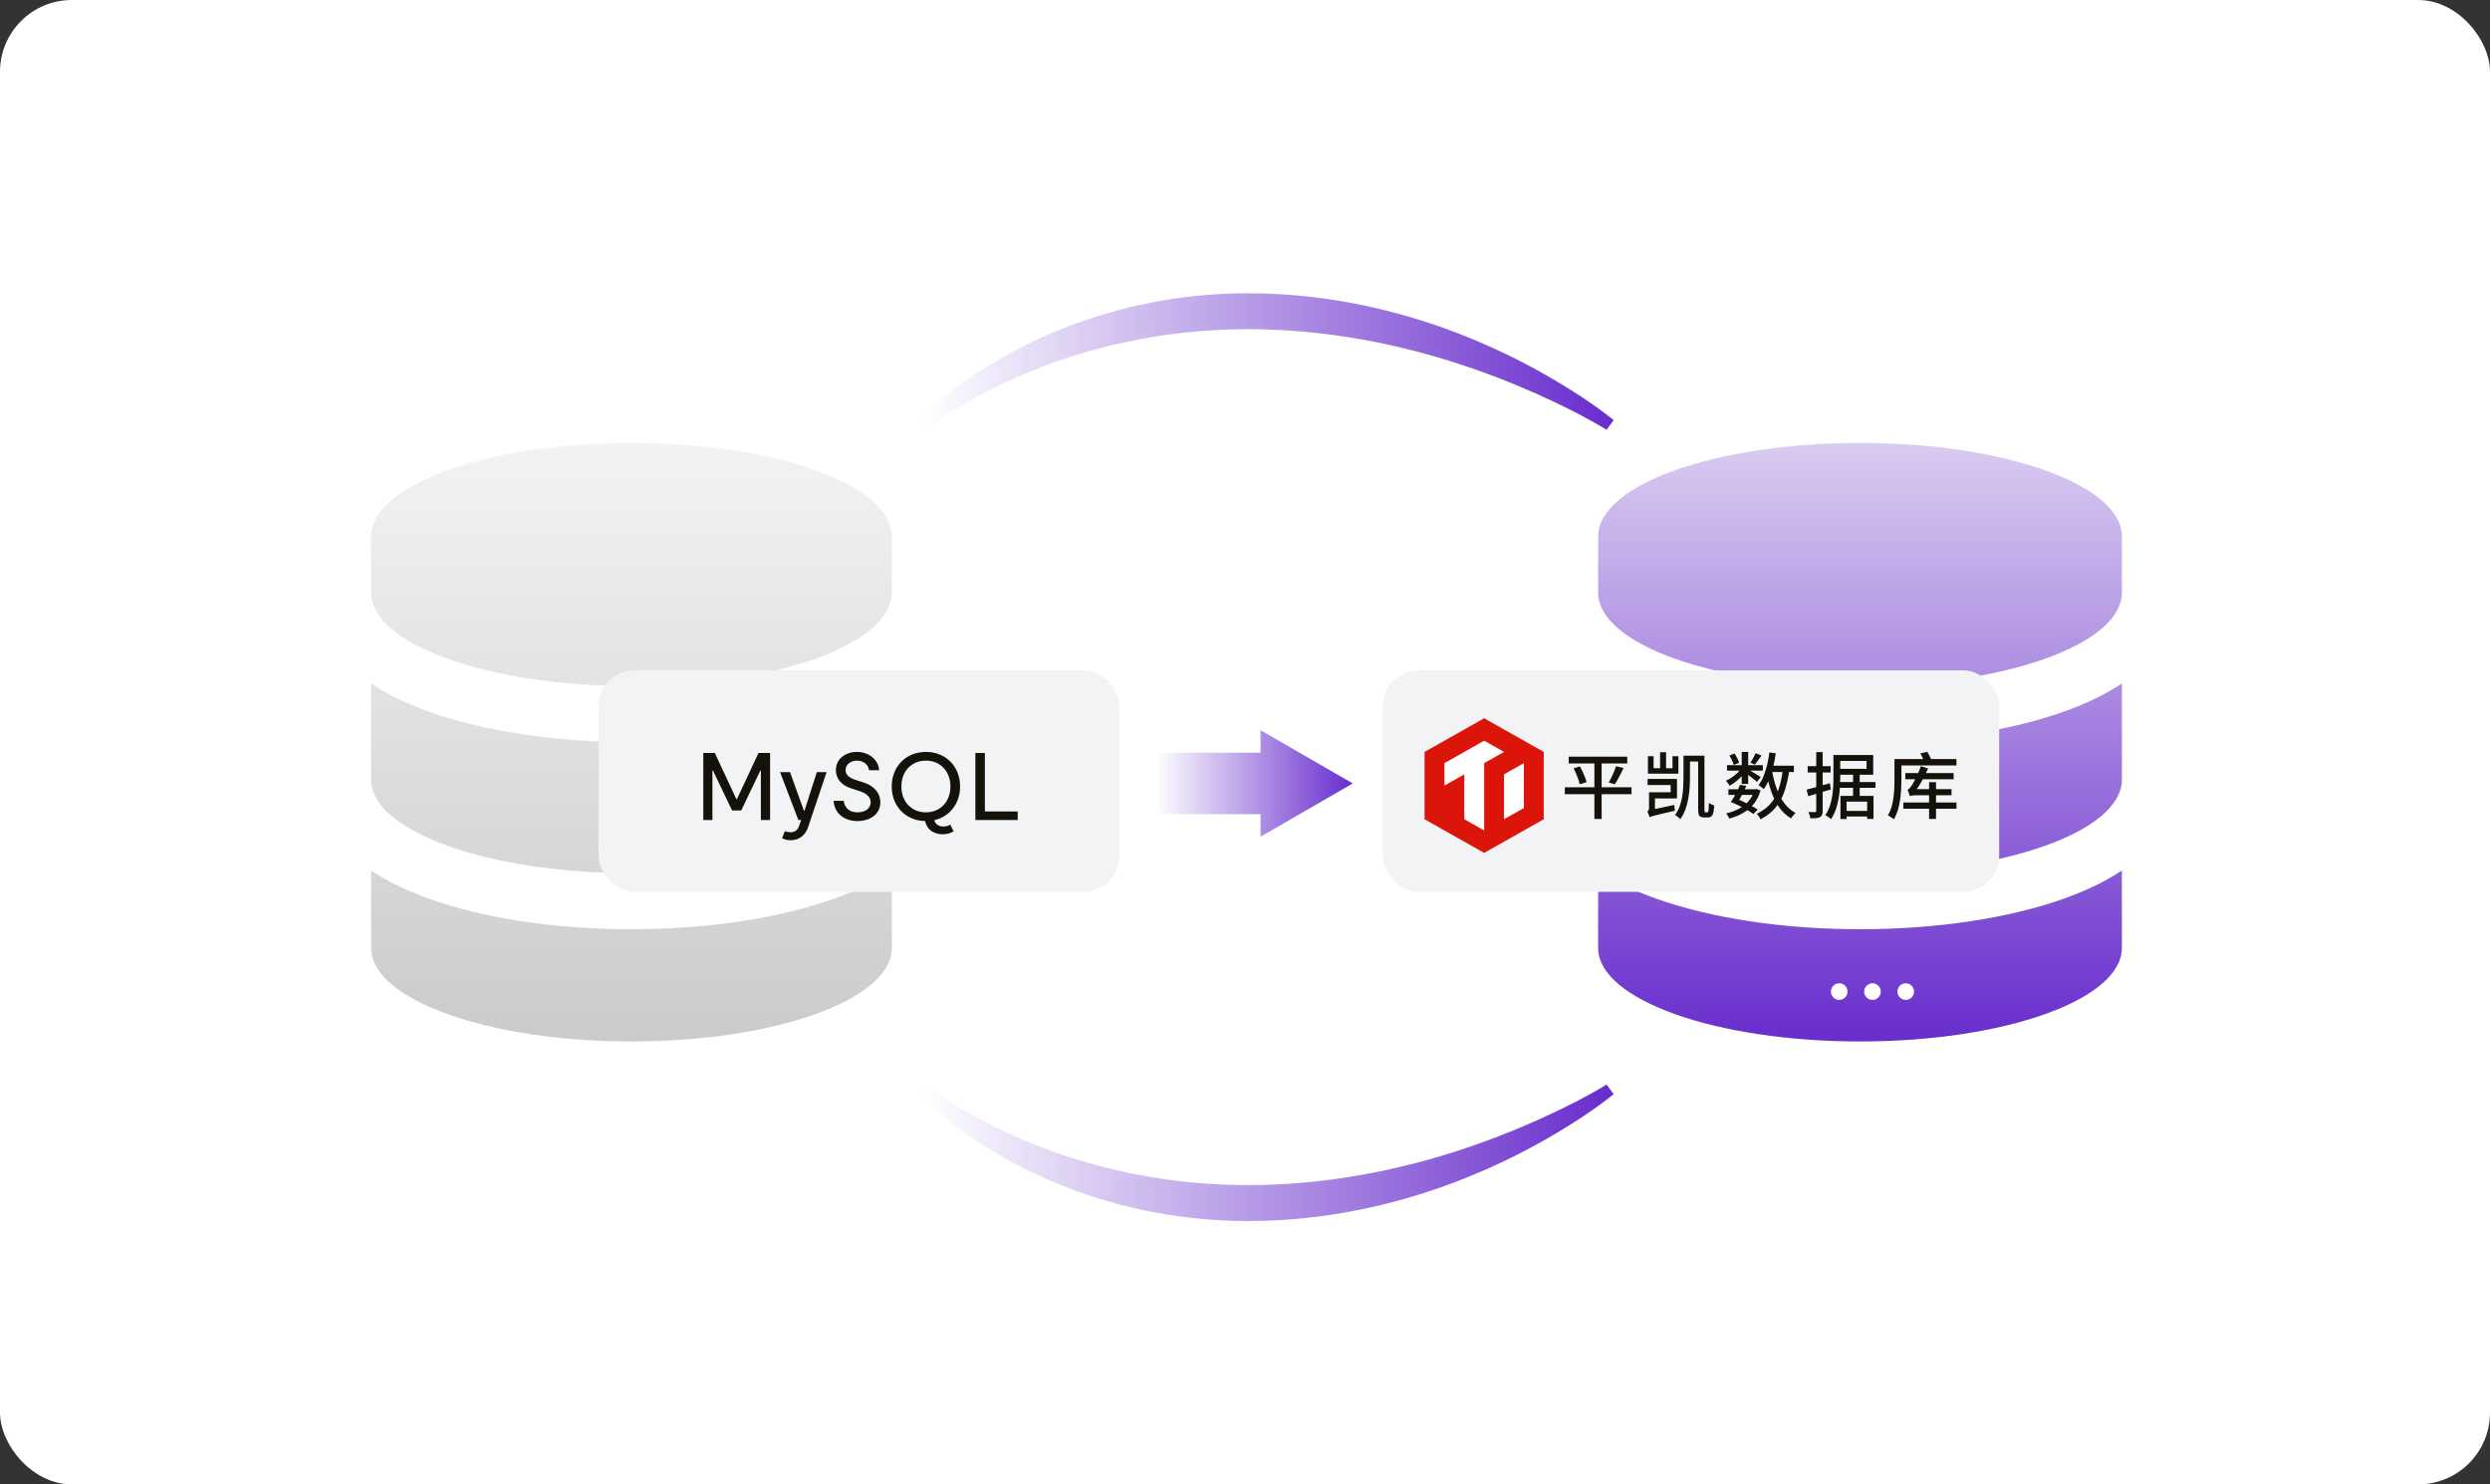 <?xml version="1.0" encoding="UTF-8"?>
<svg xmlns="http://www.w3.org/2000/svg" width="416" height="248" viewBox="0 0 416 248" fill="none">
  <rect x="0" y="0" width="416" height="248" fill="#333333" stroke="none"/>
  <rect width="416" height="248" rx="12" fill="white"></rect>
  <path d="M149 114.195C146.126 116.109 142.825 117.652 139.387 118.883C130.26 122.164 118.278 124 105.5 124C92.722 124 80.721 122.145 71.613 118.883C68.195 117.652 64.874 116.109 62 114.195V130.25C62 138.883 81.478 145.875 105.5 145.875C129.522 145.875 149 138.883 149 130.25V114.195ZM149 99V89.625C149 80.992 129.522 74 105.5 74C81.478 74 62 80.992 62 89.625V99C62 107.633 81.478 114.625 105.5 114.625C129.522 114.625 149 107.633 149 99ZM139.387 150.133C130.279 153.395 118.298 155.25 105.5 155.25C92.703 155.25 80.721 153.395 71.613 150.133C68.195 148.902 64.874 147.359 62 145.445V158.375C62 167.008 81.478 174 105.5 174C129.522 174 149 167.008 149 158.375V145.445C146.126 147.359 142.825 148.902 139.387 150.133Z" fill="url(#paint0_linear_3606_3)" fill-opacity="0.5"></path>
  <path d="M354.5 114.195C351.609 116.109 348.289 117.652 344.832 118.883C335.652 122.164 323.602 124 310.75 124C297.898 124 285.828 122.145 276.668 118.883C273.23 117.652 269.891 116.109 267 114.195V130.25C267 138.883 286.59 145.875 310.75 145.875C334.91 145.875 354.5 138.883 354.5 130.25V114.195ZM354.5 99V89.625C354.5 80.992 334.91 74 310.75 74C286.59 74 267 80.992 267 89.625V99C267 107.633 286.59 114.625 310.75 114.625C334.91 114.625 354.5 107.633 354.5 99ZM344.832 150.133C335.672 153.395 323.621 155.25 310.75 155.25C297.879 155.25 285.828 153.395 276.668 150.133C273.23 148.902 269.891 147.359 267 145.445V158.375C267 167.008 286.59 174 310.75 174C334.91 174 354.5 167.008 354.5 158.375V145.445C351.609 147.359 348.289 148.902 344.832 150.133Z" fill="url(#paint1_linear_3606_3)"></path>
  <ellipse cx="307.276" cy="165.667" rx="1.389" ry="1.389" fill="white"></ellipse>
  <ellipse cx="307.276" cy="135.112" rx="1.389" ry="1.389" fill="white"></ellipse>
  <ellipse cx="312.832" cy="165.667" rx="1.389" ry="1.389" fill="white"></ellipse>
  <ellipse cx="312.832" cy="135.112" rx="1.389" ry="1.389" fill="white"></ellipse>
  <ellipse cx="318.389" cy="165.667" rx="1.389" ry="1.389" fill="white"></ellipse>
  <ellipse cx="318.389" cy="135.112" rx="1.389" ry="1.389" fill="white"></ellipse>
  <rect x="100" y="112" width="87" height="37" rx="6" fill="#F2F3F5"></rect>
  <rect x="231" y="112" width="103" height="37" rx="6" fill="#F2F3F5"></rect>
  <path d="M117.504 137V125.8H119.424L123.024 133.512H123.12L126.72 125.8H128.656V137H127.12V128.744H127.024L123.84 135.4H122.304L119.12 128.744H119.024V137H117.504ZM132.116 140.376C131.604 140.376 131.076 140.264 130.66 140.04L131.124 138.856C131.444 139 131.78 139.048 132.052 139.048C132.82 139.048 133.284 138.68 133.54 137.896L133.844 137H133.38L130.324 129H131.988L134.308 135.448H134.404L136.468 129H138.1L134.996 138.216C134.532 139.592 133.476 140.376 132.116 140.376ZM143.254 137.176C141.014 137.176 139.398 135.864 139.27 133.8H140.95C141.142 135.048 141.99 135.72 143.254 135.72C144.454 135.72 145.462 135.128 145.462 134.056C145.462 133.224 144.886 132.584 143.638 132.184L142.214 131.72C140.502 131.16 139.654 130.04 139.654 128.664C139.654 126.824 141.19 125.624 143.174 125.624C145.158 125.624 146.79 126.968 146.87 128.68H145.19C145.078 127.752 144.262 127.08 143.174 127.08C142.118 127.08 141.27 127.72 141.27 128.664C141.27 129.416 141.782 129.928 143.014 130.328L144.23 130.712C146.15 131.32 147.078 132.584 147.078 134.056C147.078 136.024 145.366 137.176 143.254 137.176ZM154.69 135.72C157.09 135.72 158.786 133.944 158.786 131.4C158.786 128.856 157.09 127.08 154.69 127.08C152.274 127.08 150.594 128.856 150.594 131.4C150.594 133.944 152.274 135.72 154.69 135.72ZM157.506 139.384C156.082 139.384 154.85 138.664 154.562 137.176C151.314 137.112 148.978 134.712 148.978 131.4C148.978 128.04 151.378 125.624 154.69 125.624C158.002 125.624 160.402 128.04 160.402 131.4C160.402 134.264 158.658 136.44 156.082 137.032C156.306 137.752 156.882 138.088 157.602 138.088C158.066 138.088 158.482 137.96 158.754 137.768L159.314 138.888C158.93 139.176 158.162 139.384 157.506 139.384ZM162.957 137V125.8H164.541V135.576H170.029V137H162.957Z" fill="#15110B"></path>
  <path d="M247.956 120L238 125.624V136.872L247.956 142.497L257.911 136.872V125.624L247.956 120Z" fill="#DC150B"></path>
  <path d="M244.638 136.872V129.374L241.319 131.248V127.499L247.957 123.749L251.276 125.625L247.957 127.499V138.747L244.638 136.872Z" fill="white"></path>
  <path d="M251.274 136.872V129.373L254.593 127.499V134.998L251.274 136.872Z" fill="white"></path>
  <path d="M261.431 131.537H272.577V132.683H261.431V131.537ZM262.084 126.423H271.862V127.556H262.084V126.423ZM262.897 128.353L263.958 128.052C264.113 128.325 264.263 128.62 264.408 128.938C264.551 129.256 264.683 129.566 264.802 129.867C264.921 130.169 265.005 130.436 265.055 130.67L263.933 131.031C263.876 130.798 263.795 130.529 263.693 130.224C263.591 129.918 263.469 129.6 263.329 129.27C263.189 128.941 263.045 128.635 262.897 128.353ZM266.374 126.881H267.583V136.821H266.374V126.881ZM269.999 128.004L271.245 128.329C271.098 128.643 270.937 128.965 270.765 129.295C270.591 129.624 270.424 129.939 270.259 130.241C270.093 130.543 269.938 130.81 269.791 131.043L268.767 130.73C268.915 130.488 269.067 130.209 269.223 129.891C269.378 129.574 269.524 129.248 269.661 128.914C269.796 128.58 269.909 128.277 269.999 128.004Z" fill="#15110B"></path>
  <path d="M275.585 136.544C275.568 136.456 275.54 136.353 275.499 136.237C275.458 136.121 275.413 136.003 275.364 135.887C275.315 135.771 275.261 135.676 275.204 135.604C275.286 135.564 275.356 135.496 275.414 135.398C275.472 135.302 275.5 135.141 275.5 134.916V132.37H276.487V135.784C276.305 135.88 276.155 135.967 276.036 136.043C275.918 136.119 275.813 136.202 275.723 136.29C275.633 136.378 275.588 136.462 275.588 136.544H275.585ZM275.264 130.138H280.171V133.384H279.11V131.152H275.264V130.138ZM275.315 126.339H276.264V128.353H279.42V126.339H280.407V129.259H275.315V126.339ZM275.585 136.544L275.523 135.639L276.041 135.265L279.715 134.481C279.723 134.635 279.738 134.803 279.759 134.987C279.779 135.173 279.802 135.325 279.827 135.445C278.971 135.647 278.281 135.81 277.756 135.934C277.229 136.058 276.822 136.157 276.534 136.229C276.247 136.301 276.036 136.36 275.905 136.404C275.774 136.448 275.667 136.494 275.585 136.542V136.544ZM275.795 132.37H279.827V133.396H275.795V132.37ZM277.349 125.675H278.348V128.655H277.349V125.675ZM281.257 126.253H282.341V129.957C282.341 130.463 282.321 131.017 282.28 131.615C282.239 132.214 282.163 132.826 282.052 133.449C281.942 134.073 281.779 134.677 281.565 135.265C281.351 135.852 281.067 136.382 280.715 136.857C280.658 136.785 280.575 136.704 280.468 136.616C280.362 136.528 280.253 136.438 280.142 136.35C280.031 136.262 279.935 136.198 279.853 136.157C280.173 135.715 280.43 135.231 280.624 134.709C280.816 134.186 280.957 133.649 281.043 133.099C281.128 132.549 281.186 132.006 281.216 131.471C281.244 130.935 281.259 130.431 281.259 129.957V126.253H281.257ZM281.763 126.253H284.402V127.231H281.763V126.253ZM283.71 126.253H284.758V135.181C284.758 135.414 284.766 135.561 284.782 135.621C284.799 135.681 284.844 135.712 284.918 135.712H285.275C285.332 135.712 285.376 135.669 285.405 135.585C285.433 135.501 285.454 135.344 285.466 135.115C285.478 134.887 285.489 134.559 285.497 134.133C285.604 134.221 285.744 134.306 285.916 134.386C286.09 134.466 286.245 134.527 286.384 134.568C286.352 135.308 286.261 135.827 286.113 136.125C285.965 136.422 285.714 136.57 285.361 136.57H284.707C284.444 136.57 284.239 136.528 284.091 136.444C283.943 136.36 283.842 136.217 283.789 136.015C283.736 135.815 283.709 135.533 283.709 135.17V126.253H283.71Z" fill="#15110B"></path>
  <path d="M291.022 128.208L291.786 128.666C291.588 128.988 291.334 129.316 291.022 129.65C290.709 129.984 290.375 130.291 290.018 130.572C289.66 130.854 289.308 131.092 288.963 131.284C288.898 131.156 288.805 131.006 288.686 130.838C288.567 130.668 288.454 130.532 288.348 130.428C288.685 130.292 289.023 130.106 289.366 129.873C289.707 129.639 290.023 129.379 290.315 129.089C290.607 128.799 290.843 128.506 291.025 128.208H291.022ZM293.118 131.863H293.316L293.501 131.827L294.13 132.057C293.875 132.942 293.493 133.696 292.984 134.318C292.474 134.942 291.875 135.45 291.184 135.844C290.494 136.238 289.738 136.544 288.915 136.761C288.866 136.633 288.788 136.482 288.681 136.309C288.574 136.135 288.475 135.998 288.384 135.892C289.124 135.732 289.817 135.484 290.463 135.15C291.108 134.816 291.661 134.388 292.12 133.866C292.58 133.342 292.913 132.724 293.119 132.007V131.863H293.118ZM288.53 127.834H294.511V128.751H288.53V127.834ZM288.765 131.863H293.487V132.804H288.765V131.863ZM288.926 126.229L289.764 125.892C289.937 126.133 290.097 126.396 290.244 126.682C290.392 126.968 290.491 127.215 290.54 127.424L289.652 127.81C289.603 127.592 289.509 127.337 289.368 127.044C289.229 126.75 289.08 126.479 288.925 126.229H288.926ZM289.147 133.999C289.337 133.75 289.525 133.46 289.715 133.13C289.903 132.8 290.087 132.46 290.263 132.11C290.439 131.76 290.589 131.428 290.714 131.114L291.737 131.308C291.606 131.646 291.449 131.991 291.269 132.345C291.087 132.699 290.905 133.039 290.72 133.365C290.536 133.691 290.36 133.978 290.196 134.228L289.149 133.998L289.147 133.999ZM289.147 133.999L289.85 133.336C290.285 133.497 290.742 133.692 291.218 133.921C291.695 134.15 292.145 134.378 292.569 134.608C292.992 134.838 293.352 135.053 293.648 135.253L292.946 136C292.658 135.791 292.303 135.564 291.879 135.318C291.456 135.073 291.006 134.834 290.529 134.6C290.053 134.366 289.592 134.166 289.149 133.997L289.147 133.999ZM290.985 125.626H292.07V130.97H290.985V125.626ZM291.921 128.486C292.028 128.542 292.189 128.632 292.401 128.757C292.616 128.881 292.843 129.014 293.086 129.154C293.329 129.295 293.549 129.428 293.745 129.552C293.943 129.676 294.082 129.767 294.164 129.823L293.535 130.631C293.429 130.535 293.28 130.409 293.092 130.257C292.902 130.105 292.699 129.943 292.482 129.775C292.264 129.607 292.055 129.45 291.853 129.305C291.651 129.161 291.484 129.044 291.354 128.956L291.921 128.486ZM293.314 125.832L294.288 126.229C294.099 126.503 293.908 126.774 293.715 127.044C293.522 127.313 293.343 127.548 293.179 127.75L292.427 127.412C292.534 127.268 292.642 127.101 292.748 126.912C292.854 126.722 292.958 126.534 293.056 126.344C293.155 126.155 293.242 125.984 293.316 125.832H293.314ZM297.852 128.558L298.937 128.654C298.747 130.021 298.47 131.225 298.105 132.266C297.739 133.308 297.236 134.209 296.594 134.969C295.953 135.728 295.132 136.366 294.129 136.88C294.096 136.8 294.043 136.701 293.969 136.585C293.895 136.469 293.816 136.352 293.734 136.235C293.653 136.119 293.575 136.025 293.5 135.952C294.437 135.519 295.198 134.963 295.787 134.288C296.375 133.612 296.83 132.798 297.155 131.845C297.48 130.891 297.712 129.795 297.852 128.558ZM295.608 125.711L296.68 125.856C296.566 126.651 296.413 127.418 296.225 128.153C296.035 128.889 295.811 129.572 295.553 130.204C295.294 130.835 294.997 131.388 294.66 131.862C294.602 131.806 294.52 131.73 294.413 131.632C294.306 131.536 294.197 131.445 294.086 131.361C293.976 131.277 293.879 131.206 293.797 131.15C294.126 130.732 294.407 130.233 294.642 129.654C294.876 129.074 295.073 128.45 295.234 127.778C295.394 127.107 295.519 126.416 295.611 125.709L295.608 125.711ZM296.064 128.823C296.244 129.869 296.499 130.85 296.828 131.767C297.156 132.684 297.582 133.492 298.103 134.192C298.625 134.891 299.252 135.438 299.984 135.832C299.861 135.928 299.724 136.067 299.577 136.249C299.43 136.43 299.31 136.588 299.219 136.725C298.439 136.258 297.779 135.645 297.241 134.886C296.702 134.126 296.263 133.245 295.922 132.244C295.581 131.242 295.304 130.158 295.089 128.993L296.064 128.823ZM295.448 127.93H299.702V128.98H295.448V127.93Z" fill="#15110B"></path>
  <path d="M301.833 131.923C302.326 131.803 302.92 131.646 303.615 131.453C304.309 131.26 305.011 131.06 305.718 130.85L305.865 131.887C305.215 132.081 304.562 132.277 303.904 132.479C303.247 132.68 302.646 132.861 302.105 133.022L301.833 131.925V131.923ZM302.006 128.004H305.84V129.065H302.006V128.004ZM303.436 125.651H304.509V135.458C304.509 135.74 304.477 135.96 304.416 136.122C304.354 136.284 304.237 136.412 304.064 136.508C303.899 136.596 303.687 136.655 303.429 136.683C303.17 136.711 302.84 136.721 302.437 136.713C302.429 136.577 302.394 136.406 302.332 136.201C302.271 135.995 302.203 135.816 302.129 135.664C302.376 135.672 302.601 135.676 302.807 135.676H303.226C303.3 135.676 303.353 135.66 303.386 135.628C303.418 135.596 303.435 135.54 303.435 135.458V125.651H303.436ZM306.31 126.145H307.444V129.813C307.444 130.328 307.427 130.89 307.394 131.501C307.362 132.113 307.292 132.736 307.184 133.372C307.078 134.007 306.921 134.623 306.716 135.218C306.51 135.814 306.24 136.356 305.903 136.847C305.838 136.775 305.745 136.696 305.626 136.612C305.507 136.528 305.386 136.445 305.262 136.365C305.139 136.285 305.031 136.227 304.941 136.195C305.262 135.738 305.513 135.238 305.693 134.7C305.873 134.161 306.01 133.607 306.1 133.035C306.19 132.464 306.247 131.903 306.273 131.352C306.297 130.802 306.31 130.288 306.31 129.814V126.147V126.145ZM306.864 126.145H312.955V129.439H306.888V128.45H311.845V127.135H306.864V126.145ZM306.888 130.658H313.337V131.623H306.888V130.658ZM307.48 132.973H313.004V136.81H311.943V133.926H308.504V136.834H307.48V132.973ZM307.973 135.483H312.411V136.412H307.973V135.483ZM309.588 129.329H310.698V133.407H309.588V129.329Z" fill="#15110B"></path>
  <path d="M316.507 126.821H317.665V130.258C317.665 130.742 317.65 131.268 317.621 131.839C317.593 132.41 317.535 132.996 317.448 133.6C317.362 134.203 317.234 134.787 317.066 135.349C316.897 135.912 316.673 136.422 316.395 136.881C316.329 136.817 316.235 136.741 316.111 136.652C315.988 136.564 315.863 136.481 315.734 136.405C315.607 136.329 315.498 136.27 315.408 136.23C315.663 135.804 315.864 135.337 316.013 134.831C316.16 134.325 316.269 133.804 316.339 133.269C316.408 132.733 316.453 132.209 316.474 131.695C316.494 131.181 316.505 130.702 316.505 130.26V126.822L316.507 126.821ZM317.085 126.821H326.863V127.882H317.085V126.821ZM317.998 134.071H326.863V135.121H317.998V134.071ZM318.319 129.161H326.395V130.186H318.319V129.161ZM319.07 133.034C319.054 132.954 319.023 132.847 318.978 132.715C318.933 132.583 318.885 132.445 318.836 132.305C318.787 132.165 318.737 132.042 318.688 131.936C318.803 131.904 318.916 131.828 319.027 131.707C319.137 131.587 319.255 131.429 319.379 131.237C319.444 131.141 319.538 130.986 319.663 130.772C319.785 130.559 319.923 130.302 320.076 130.001C320.227 129.699 320.377 129.377 320.526 129.035C320.674 128.694 320.802 128.351 320.908 128.003L322.117 128.389C321.911 128.871 321.683 129.356 321.432 129.843C321.181 130.33 320.918 130.792 320.644 131.23C320.368 131.668 320.091 132.065 319.811 132.418V132.43C319.664 132.519 319.542 132.596 319.447 132.66C319.353 132.724 319.265 132.791 319.188 132.859C319.11 132.927 319.07 132.986 319.07 133.034ZM319.07 133.034V132.165L319.699 131.839H326.037V132.864H320.279C319.967 132.864 319.702 132.879 319.484 132.907C319.265 132.935 319.128 132.978 319.07 133.034ZM320.821 125.879L321.979 125.614C322.127 125.831 322.267 126.076 322.398 126.349C322.529 126.623 322.625 126.861 322.682 127.061L321.461 127.375C321.42 127.174 321.339 126.933 321.221 126.651C321.102 126.369 320.968 126.112 320.82 125.879H320.821ZM322.289 130.682H323.447V136.821H322.289V130.682Z" fill="#15110B"></path>
  <path d="M226 130.891L210.6 139.782V136.024H193V125.758H210.6V122L226 130.891Z" fill="url(#paint2_linear_3606_3)"></path>
  <path d="M153.314 70.273C153.771 70.758 154.229 71.242 154.686 71.727C156.185 70.555 157.943 69.386 159.638 68.346C174.489 59.352 191.573 54.985 208.625 55C208.656 55 208.687 55 208.717 55C227.439 55.044 246.125 60.2 263.136 68.858C264.929 69.786 266.739 70.774 268.408 71.806C268.803 71.269 269.197 70.731 269.592 70.194C267.944 68.862 266.26 67.67 264.527 66.506C248.214 55.718 228.725 49.04 208.724 49C208.691 49 208.658 49 208.625 49C190.419 48.955 172.194 54.901 158.035 66.062C156.402 67.365 154.793 68.743 153.314 70.273Z" fill="url(#paint3_linear_3606_3)"></path>
  <path d="M153.314 182.727C153.771 182.242 154.229 181.758 154.686 181.273C156.185 182.445 157.943 183.614 159.638 184.654C174.489 193.648 191.573 198.015 208.625 198C208.656 198 208.687 198 208.717 198C227.439 197.956 246.125 192.8 263.136 184.143C264.929 183.214 266.739 182.226 268.408 181.194C268.803 181.731 269.197 182.269 269.592 182.806C267.944 184.138 266.26 185.33 264.527 186.494C248.214 197.282 228.725 203.96 208.724 204C208.691 204 208.658 204 208.625 204C190.419 204.045 172.194 198.099 158.035 186.938C156.402 185.635 154.793 184.257 153.314 182.727Z" fill="url(#paint4_linear_3606_3)"></path>
  <defs>
    <linearGradient id="paint0_linear_3606_3" x1="105.5" y1="74" x2="105.5" y2="174" gradientUnits="userSpaceOnUse">
      <stop stop-color="#E5E8EB"></stop>
      <stop offset="1" stop-color="#979797"></stop>
    </linearGradient>
    <linearGradient id="paint1_linear_3606_3" x1="310.75" y1="74" x2="310.75" y2="174" gradientUnits="userSpaceOnUse">
      <stop stop-color="#D9CBF0"></stop>
      <stop offset="1" stop-color="#682DCD"></stop>
    </linearGradient>
    <linearGradient id="paint2_linear_3606_3" x1="193" y1="130.891" x2="226" y2="130.891" gradientUnits="userSpaceOnUse">
      <stop stop-color="white"></stop>
      <stop offset="1" stop-color="#682DCD"></stop>
    </linearGradient>
    <linearGradient id="paint3_linear_3606_3" x1="154" y1="61.5" x2="269" y2="61.5" gradientUnits="userSpaceOnUse">
      <stop stop-color="white"></stop>
      <stop offset="1" stop-color="#682DCD"></stop>
    </linearGradient>
    <linearGradient id="paint4_linear_3606_3" x1="154" y1="191.5" x2="269" y2="191.5" gradientUnits="userSpaceOnUse">
      <stop stop-color="white"></stop>
      <stop offset="1" stop-color="#682DCD"></stop>
    </linearGradient>
  </defs>
</svg>
